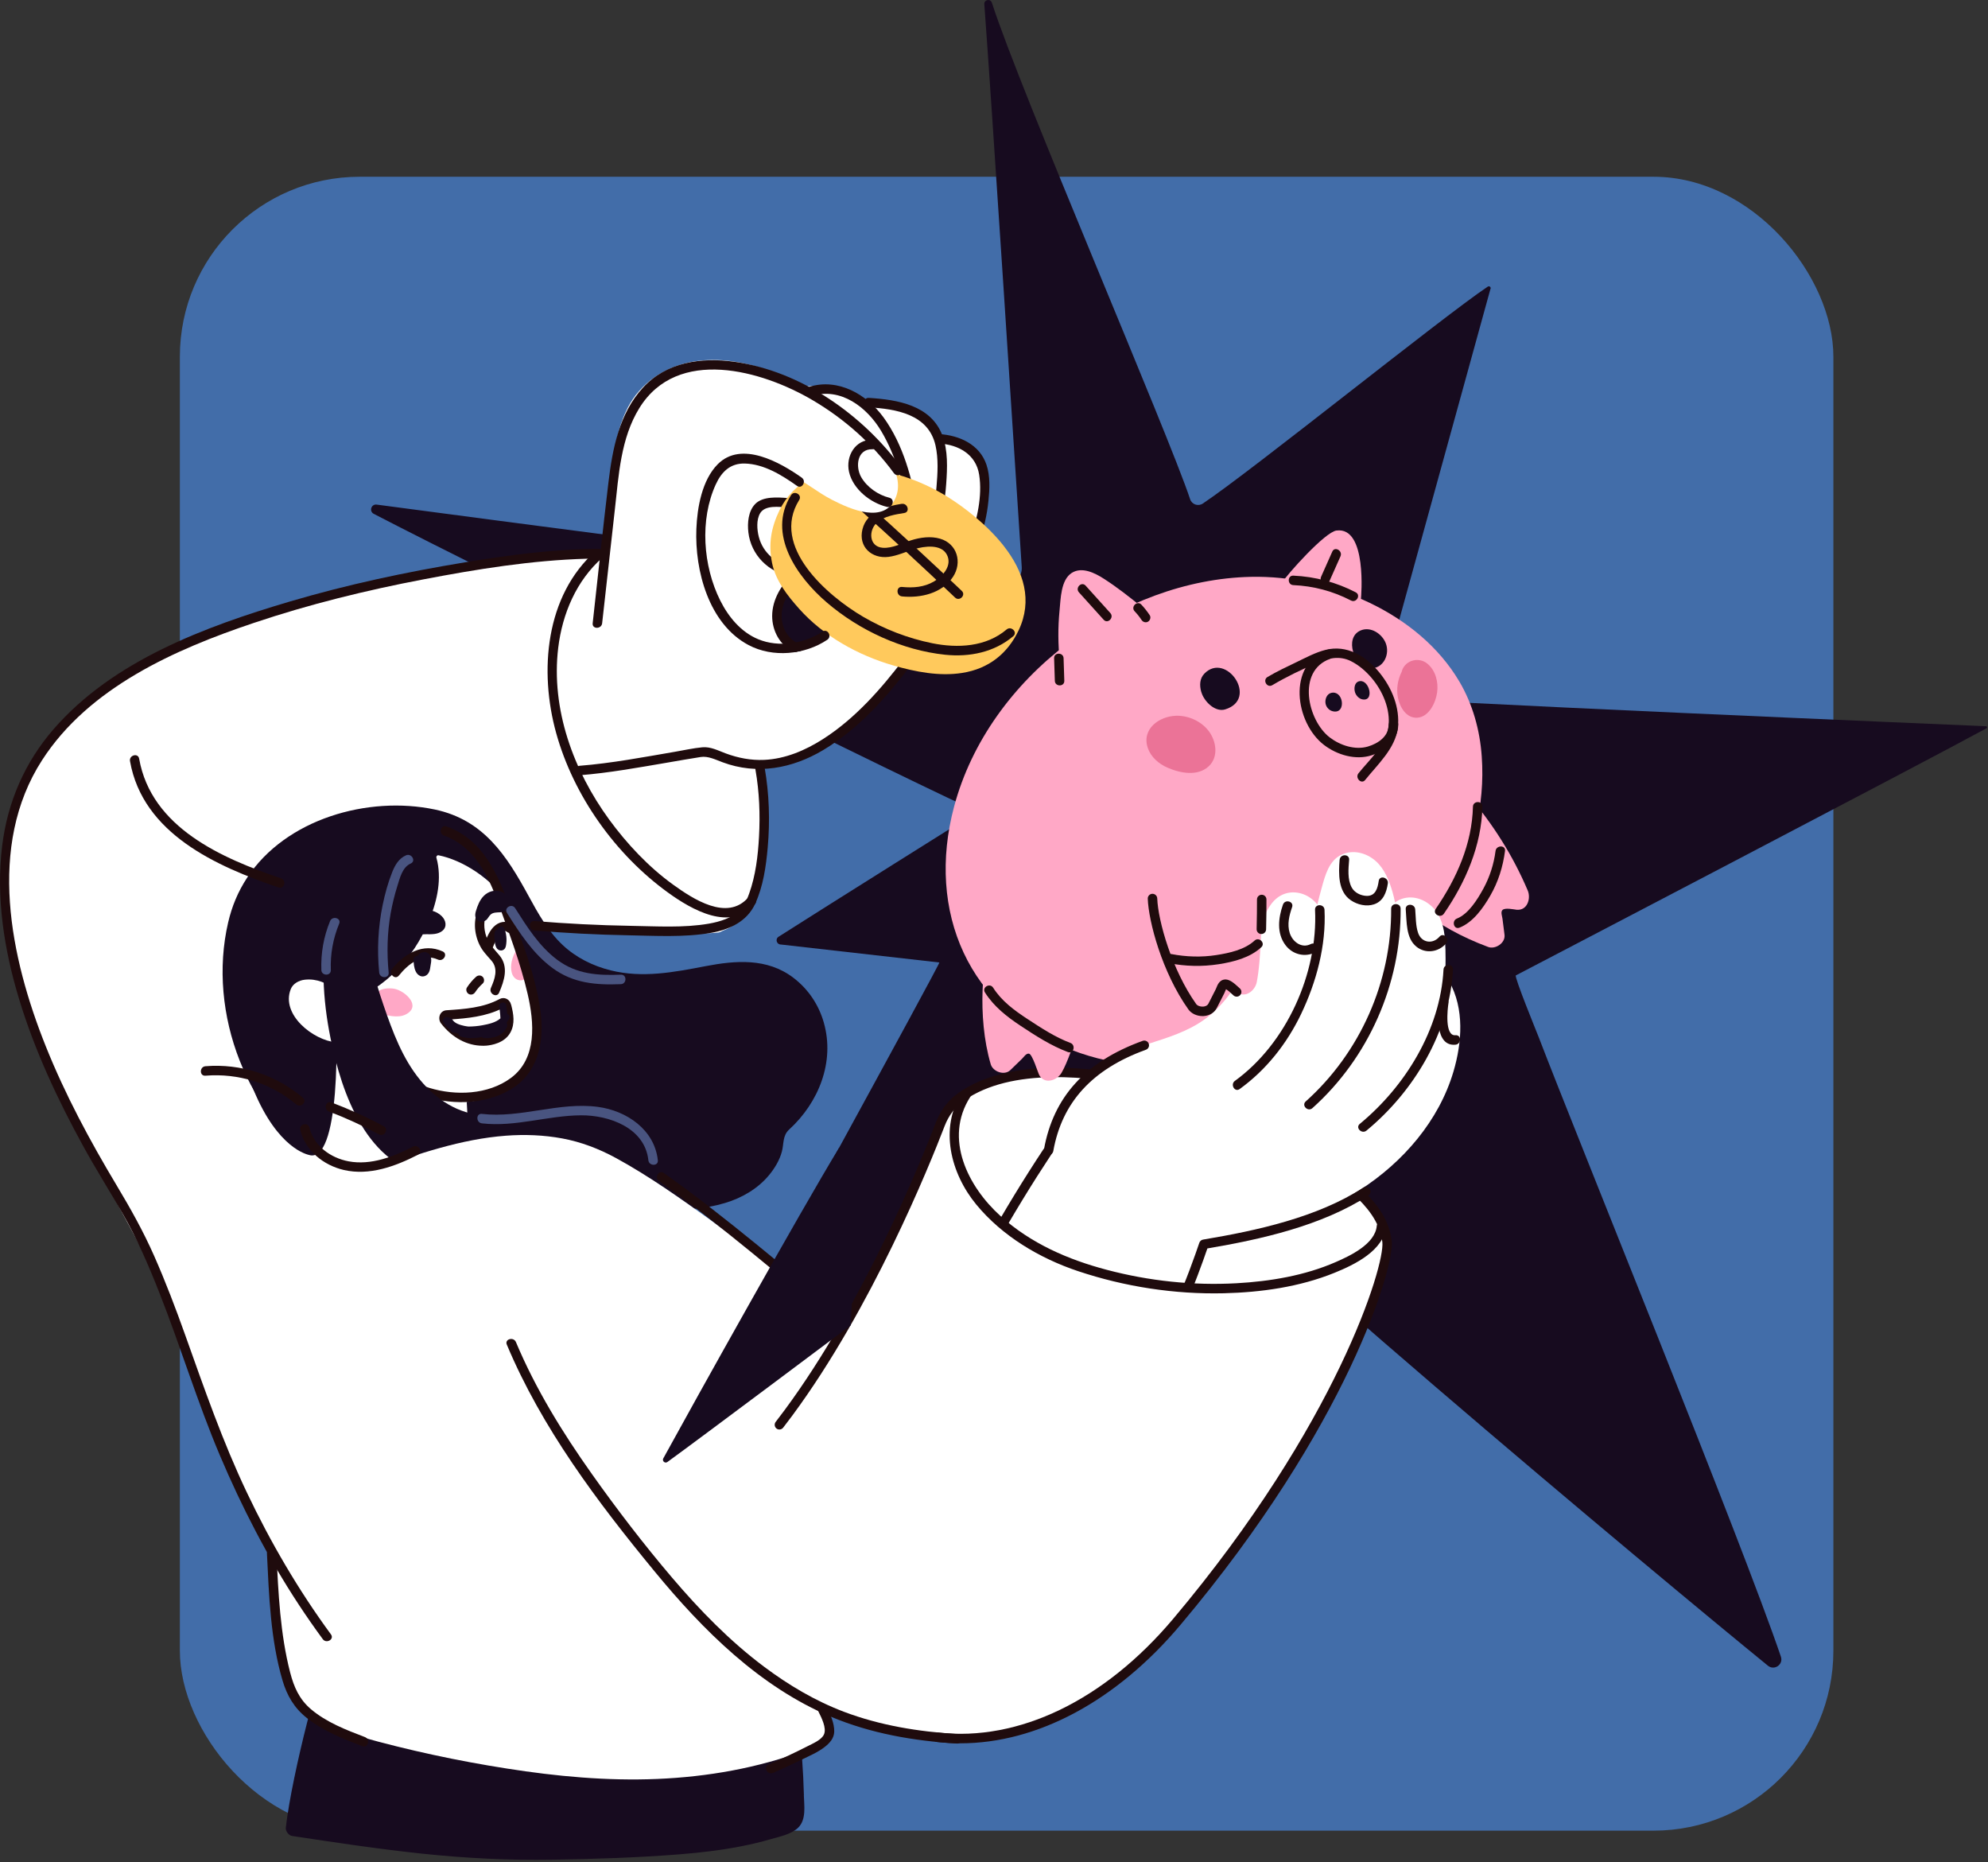 <svg width="630" height="590" viewBox="0 0 630 590" fill="none" xmlns="http://www.w3.org/2000/svg">
<rect x="0" y="0" width="630" height="590" fill="#333333" stroke="none"/>
<rect x="57" y="56" width="524" height="524" rx="57" fill="#426DA9"/>
<g clip-path="url(#clip0_2280_58)">
<path d="M436.67 220.84L472.3 91.63C472.65 91.09 472.02 90.45 471.48 90.81C457.28 100.29 396.67 149.2 381.17 159.54C379.7 160.52 377.7 159.84 377.15 158.16C370.41 137.74 323.22 28.56 314.33 0.86C313.88 -0.53 311.82 -0.12 311.93 1.33C314.1 30.04 321.93 150.9 323.79 179.69C324 182.93 321.24 185.57 318.01 185.22C276.8 180.73 152.51 164.27 119.37 159.87C117.64 159.64 116.89 162 118.45 162.8C152.94 180.75 298.82 252.64 309.77 257.11C309.77 257.11 261.17 287.57 246.72 296.79C245.58 297.52 246.13 299.28 247.48 299.25L297.68 304.94C298.17 304.98 233.42 422.97 233.42 422.97C225.98 437.6 221.19 455.71 213.78 470.36C212.46 472.97 333.37 356.46 346.27 342.63C346.94 341.91 348.07 341.93 348.72 342.66C382.81 380.61 526.69 500.41 560.26 527.74C562.29 529.39 565.22 527.36 564.37 524.88C552.25 489.12 499.36 359.28 487.64 328.66C487.23 327.58 479.76 309.36 480.38 309.03C480.38 309.03 610.79 240.99 629.52 230.74C629.83 230.57 629.72 230.1 629.36 230.09C629.36 230.09 436.06 221.91 436.69 220.82L436.67 220.84Z" fill="#170B1F"/>
<path d="M308.94 145.01C306.2 140.83 301.94 137.95 297.09 137.62C296.87 137.11 296.63 136.61 296.36 136.12C294.88 133.47 292.53 131.35 289.88 129.9C284.2 126.79 277.36 126.04 270.98 126.97C270.94 126.93 270.9 126.89 270.86 126.85C267.56 124 263.51 122.62 259.18 122.36C254.32 122.07 249.4 123.16 244.74 124.43C241.21 125.39 237.76 126.59 234.37 127.96C233.81 127.84 233.2 127.89 232.57 128.22C222.6 133.38 215.29 143.27 212.9 154.21C211.55 160.37 211.89 166.56 213.44 172.66C215.19 179.53 217.86 186.2 220.2 192.88C222.96 200.77 225.72 208.67 228.48 216.56C228.96 217.93 234.08 216.6 233.7 215.25C235.34 216.88 256.42 207.87 253.32 206.41C235.25 197.92 253.69 178.54 261.28 179.93C261.77 180.02 260.97 182.69 261.2 182.29C261.32 182.33 270.01 184.26 274.13 183.83C276.39 183.59 278.49 182.82 279.93 180.98C279.95 180.95 279.97 180.92 280 180.88C281.85 181.38 283.76 181.75 285.65 181.85C286.09 182.2 286.52 182.55 286.97 182.9C289.24 184.69 291.7 186.53 294.58 187.18C297.51 187.84 300.41 187.18 302.7 185.23C304.61 183.61 305.78 181.33 306.72 179.05C308.97 173.61 310.7 167.67 311.55 161.85C312.37 156.17 312.19 149.97 308.94 145.01Z" fill="white"/>
<path d="M423.529 168.08C419.909 168.57 408.059 181.73 405.719 185.28C401.129 187.1 403.409 194.7 408.579 193.38C414.389 191.89 420.089 191.99 425.859 193.63C428.819 194.47 430.979 192.18 431.309 189.48C431.309 189.48 433.369 166.76 423.529 168.09V168.08Z" fill="#FFA8C6"/>
<path d="M254.76 568.74C254.66 564.86 254.46 560.99 254.18 557.12C253.61 549.32 252.66 541.54 251.38 533.83C251.14 532.39 249.36 531.59 248.07 531.95C247.54 532.1 247.13 532.37 246.82 532.72C233.1 521.8 215.07 518.9 197.89 518.62C177.7 518.29 157.36 519.65 137.28 521.73C126.02 522.89 114.8 524.38 103.62 526.16C102.22 525.29 92.53 561.76 90.57 579.08C90.45 580.13 91.48 581.52 92.55 581.68C106.27 583.76 120 585.83 133.8 587.29C147.55 588.74 161.32 589.43 175.14 589.2C188.57 588.98 202.09 588.56 215.48 587.49C221.97 586.97 228.45 586.21 234.84 584.96C238.03 584.34 241.19 583.59 244.31 582.68C247.11 581.87 250.76 581.16 252.92 579.07C255.59 576.49 254.83 572.09 254.74 568.74H254.76Z" fill="#170B1F"/>
<path d="M242.06 259.56C240.79 233.52 231.72 205.61 215.51 186.98C209.22 179.74 200.14 175.39 190.57 174.93C188.15 174.81 180.06 175.84 177.66 176.2C172.66 176.95 165.75 217.77 167.08 227.26C168.4 236.65 171.57 245.82 176.35 254.02C181.46 262.78 188.52 270.16 196.15 276.77C200.08 280.18 204.13 283.5 208.35 286.55C212.49 289.54 219.58 295.19 222.33 295.55C232.11 296.82 243.5 289.1 242.06 259.56Z" fill="white"/>
<path d="M138.99 396.26C138.52 394.76 138.06 393.26 137.6 391.76C136.76 389.01 135.92 386.25 135.1 383.5C133.43 377.9 131.8 372.29 130.22 366.66C123.89 344.16 118.28 321.46 113.4 298.6C112.2 293 111.01 287.39 109.95 281.77C109.01 276.8 108.34 271.44 110.92 266.84C113.21 262.75 117.01 259.76 120.49 256.73C124.15 253.54 127.67 250.16 130.67 246.33C133.68 242.49 136.24 238.23 137.52 233.48C138.9 228.36 138.6 223.02 137.07 217.97C135.56 212.97 133.12 208.19 130.42 203.73C127.95 199.65 125 195.79 121.21 192.86C119.7 191.69 118.11 190.75 116.41 189.97C115.91 189.3 115.15 188.81 114.32 188.92C78.12 193.61 19.03 211.25 6.58 250.57C0.29 270.44 -4.11 281.06 16.41 339.79C22.89 358.35 51.06 403.6 57.2 421.77C57.43 422.44 80.98 428.54 90.28 426.79C99.54 425.04 108.77 422.17 117.26 418.08C125.54 414.09 133.85 408.37 139.12 400.69C140.13 399.21 139.5 397.83 139.01 396.28L138.99 396.26Z" fill="white"/>
<path d="M283.71 186.06C282.8 185.75 281.83 185.62 280.85 185.76C279.08 186.01 277.47 186.89 276.01 187.92C269.99 192.16 265.9 198.51 259.83 202.74C253.69 207.02 245.22 210.49 237.81 207.52C229.27 204.09 225.39 195.44 224.23 186.87C222.25 172.24 221 163.1 227.56 149.81C229.45 145.98 234.48 140.14 236.38 136.32C238.21 132.66 239.21 128.47 237.69 124.51C236.32 120.93 233.52 117.99 229.93 116.67C229.71 116.39 229.41 116.15 229.02 115.95C221.13 112.02 211.18 116.24 205.86 122.43C195.83 134.12 192.08 165.61 190.22 179.68C190 181.34 188.79 182.69 187.16 183.08C178.47 185.17 169.69 186.88 160.85 188.21C159.41 188.43 158.62 190.24 158.97 191.52C159.11 192.02 159.36 192.41 159.68 192.71C156.34 202.8 157.66 214.17 160.17 224.29C162.77 234.77 170.97 246.05 170.97 246.05C170.97 246.05 192.09 244.89 219.27 239.39C220.64 239.11 221.97 238.64 223.3 239.07C229.33 241.02 252.44 250.54 277.64 221.63C283.66 214.72 290.59 208 290.76 198.48C290.82 195.18 289.75 191.52 287.67 188.94C286.65 187.67 285.26 186.59 283.71 186.05V186.06Z" fill="white"/>
<path d="M228.71 290.45C212.41 282.83 198.79 270.26 189.41 254.95C180.11 239.77 174.83 221.82 175.62 203.95C176 195.33 178.42 185.01 186.88 180.91C188.19 180.28 188.54 178.41 187.85 177.23C187.59 176.79 187.25 176.48 186.85 176.27C186.36 175.72 185.67 175.36 184.93 175.44C166.31 177.38 147.67 179.42 129.23 182.69C109.42 186.2 89.82 191.33 71.18 199C54.92 205.69 33.57 217.63 22.51 231.87C19.03 236.35 16.28 241.37 14.45 246.74C11.97 254.01 14.05 259.92 17.8 266.69C21.73 273.78 28.6 277.92 36.61 278.58C44.99 279.27 57.44 273.07 64.9 269.35C64.95 269.32 65 269.29 65.06 269.27C76.31 276.28 89.59 280.5 102.38 283.36C128.56 289.22 155.35 292.78 182.11 294.5C197.17 295.46 212.27 295.78 227.36 295.48C229.85 295.43 231.26 291.65 228.72 290.46L228.71 290.45Z" fill="white"/>
<path d="M252.3 485.33C247.67 468.55 244.7 456.67 235.63 441.77C226.83 427.33 215.53 414.58 201.69 404.8C187.23 394.59 170.8 387.65 154.47 381.04C135.95 373.55 117.41 366.13 98.88 358.68C97.62 358.17 96.36 357.67 95.1 357.16C94.94 356.78 94.63 356.44 94.13 356.2C85.85 352.31 76.75 350.99 67.66 351.1C63.23 351.15 58.78 351.48 54.39 352.09C50.51 352.63 46.56 353.78 43.83 356.76C42.62 358.08 43.47 359.82 44.72 360.33C47.51 380.91 51.87 401.26 57.87 421.15C64.13 441.9 72.12 462.13 81.69 481.57C83.11 484.45 84.58 487.3 86.07 490.14C86.98 491.87 87.47 493.77 87.53 495.72C87.82 505.56 88.62 515.39 89.94 525.16C90.44 528.9 90.68 532.99 92.36 536.41C93.93 539.61 97.08 541.86 100 543.74C106.06 547.63 113 549.99 119.93 551.82C135.21 555.86 150.88 558.99 166.53 561.2C182.32 563.42 198.3 564.48 214.22 563.27C230.22 562.06 246.03 558.64 260.79 552.31C262.58 551.54 263.66 549.7 263.39 547.76C261.85 536.87 256.61 500.98 252.29 485.31L252.3 485.33Z" fill="white"/>
<path d="M261.08 324.02C259.5 318.46 256.23 313.41 251.34 309.72C243.08 303.49 233.17 304.27 223.56 306.11C213.54 308.03 203.69 309.94 193.58 307.45C187.87 306.04 182.55 303.39 178.32 299.42C173.65 295.04 170.52 289.39 167.52 283.89C160.57 271.12 153.27 259.72 137.77 256.47C116.65 252.04 90.55 259.43 78.29 278.12C75.42 282.49 73.48 287.17 72.3 292.26C65.64 320.9 78.29 354.4 103.5 369.98C115.01 377.09 128.26 384.47 141.45 387.33C147.92 388.73 154.63 389.4 161.27 389.15C168.81 388.86 176.31 387.54 183.76 386.51C192.36 385.32 200.96 384.13 209.56 382.94C209.58 382.94 209.6 382.94 209.62 382.93C216.36 383.61 223.23 383.08 229.73 381.15C235.14 379.55 240.2 376.57 243.74 372.28C245.53 370.11 247.07 367.54 247.78 364.85C248.44 362.36 247.96 359.81 250.08 357.87C259.46 349.3 264.6 336.43 261.08 324.04V324.02Z" fill="#170B1F"/>
<path d="M149.53 378.63C148.7 363.46 147.86 348.3 147.03 333.13C147 332.55 146.73 332.13 146.36 331.86C143.94 325.34 137.49 320.94 131.62 317.74C124.25 313.71 115.87 311.97 107.52 313.01C107.03 313.07 106.66 313.3 106.4 313.6C105.7 313.55 105.02 313.9 104.88 314.82C101.59 334.95 98.92 355.18 96.89 375.48C96.77 376.65 97.7 377.17 98.61 377.08C98.72 377.22 98.85 377.35 99.02 377.47C113.45 387.3 133.03 388.31 148.46 380.21C148.46 380.21 148.46 380.21 148.47 380.21C149.1 380.03 149.59 379.52 149.54 378.66L149.53 378.63Z" fill="white"/>
<path d="M147.56 363.46C147.23 362.24 146.06 361.76 144.91 361.96C127.9 364.78 111.34 356.41 97.75 347.04C96.62 346.26 94.89 347.04 94.59 348.33C92.84 355.79 91.38 363.32 90.27 370.9C89.73 374.59 89.12 378.32 88.85 382.04C88.57 385.77 92.22 386.94 95.13 387.96C101.56 390.2 108.59 390.52 115.3 389.67C121.89 388.84 129.21 387.38 134.85 383.68C141.06 379.61 144.02 372.8 146.72 366.18C146.78 366.04 146.81 365.91 146.82 365.77C147.47 365.24 147.77 364.25 147.56 363.47V363.46Z" fill="white"/>
<path d="M170.92 325C170.39 317.03 167.68 309.18 165.21 301.65C162.51 293.39 159.54 285.12 155.89 277.23C142.55 248.39 95.391 256.76 88.561 286.19C84.441 303.93 107.7 331.29 109.45 331.36C118.49 341.51 129.23 348.34 143.03 349.17C158.19 350.08 171.95 340.46 170.92 325Z" fill="white"/>
<path d="M105.6 311.02C104.97 305.39 104.14 299.78 102.9 294.26C102.9 294.23 102.88 294.21 102.87 294.18C102.82 293.56 102.49 292.96 101.75 292.58C96.49 289.84 90.57 292.76 87.64 297.47C84.63 302.3 83.87 308.67 83.35 314.22C82.28 325.62 75.98 334.71 80.35 345.29C88.07 363.98 97.44 365.76 97.88 365.91C107.61 368.96 107.59 328.81 105.6 311.02Z" fill="#170B1F"/>
<path d="M164.48 300.08C164.1 300.42 163.77 300.83 163.5 301.28C162.31 303.25 161.58 305.89 162.16 308.13C162.41 309.11 163.05 310.05 164.03 310.42C164.82 310.72 165.51 310.64 166.11 310.33C165.27 306.98 164.84 303.52 164.49 300.07L164.48 300.08Z" fill="#FFA8C6"/>
<path d="M140.03 290.31C136.51 286.76 130.22 288.42 126.3 290.36C123.78 291.61 121.48 293.54 120.1 296.02C119.07 297.87 118.94 300.89 121.48 301.48C123.33 301.9 124.51 300.22 125.76 299.19C128.33 297.05 131.67 295.96 135 295.99C136.77 296 138.77 296.1 140.22 294.89C141.74 293.62 141.31 291.6 140.04 290.32L140.03 290.31Z" fill="#170B1F"/>
<path d="M130.06 316.71C128.97 315.04 126.73 313.61 124.97 313.27C124.08 313.1 123.13 313.11 122.23 313.21C118.48 313.65 116.36 317.39 119.62 320.19C120.89 321.28 122.59 321.75 124.26 321.94C125.73 322.11 127.28 322.08 128.6 321.4C131.09 320.11 131.11 318.29 130.06 316.7V316.71Z" fill="#FFA8C6"/>
<path d="M161.71 279.87C157.09 273.4 151.67 267.2 144.75 263.12C141.3 261.09 135.16 259.15 131.2 258.62C126.9 258.04 122.45 257.78 118.2 258.67C118.17 258.67 118.14 258.69 118.1 258.69C117.91 258.55 117.72 258.4 117.52 258.26C116.29 257.36 114.37 258.06 113.66 259.27C113.51 259.53 113.42 259.79 113.36 260.05C110.56 261.04 107.81 262.29 105.16 263.5C101.17 265.33 97.45 267.63 94.37 270.77C88.33 276.93 82.4 284.73 82.03 293.3C81.81 298.44 85.2 304.41 87.18 309.17C87.62 310.24 88.17 311.55 88.89 312.69C88.92 312.74 88.95 312.8 88.96 312.87C89.27 314.5 89.78 316.07 90.46 317.58C90.51 317.69 90.52 317.81 90.49 317.94C90.32 318.87 90.84 320.02 92.07 320.14C104.61 321.29 117.18 316.22 125.9 307.24C130.07 302.95 133.37 297.86 135.7 292.35C138.24 286.35 139.97 279.57 138.62 273.06C138.53 272.63 138.42 272.19 138.3 271.76C138.17 271.32 138.54 270.89 138.99 270.98C146.43 272.48 155.6 278.11 161.12 286.32C162.14 287.84 162.87 281.48 161.71 279.85V279.87Z" fill="#170B1F"/>
<path d="M114.24 323.16C113.07 319.8 110.8 316.87 108.01 314.69C107.54 314.32 107.06 313.98 106.57 313.63C103.54 311.47 100.41 309.98 96.59 310.4C94.73 310.6 92.84 311.63 92.15 313.36C88.91 321.49 99.34 329.61 106.46 330.23C108.58 330.41 111.34 330.34 113.05 328.89C114.7 327.48 114.92 325.11 114.24 323.16Z" fill="white"/>
<path d="M140.68 264.72C150.19 268.07 154.77 277.44 157.97 286.3C161.38 295.72 164.94 305.14 167.21 314.91C169.3 323.9 170.27 335.34 161.9 341.53C154.68 346.87 144.38 347.22 136.09 344.68C125.16 341.33 116.5 333.47 108.39 325.75C106.99 324.42 104.87 326.54 106.27 327.87C114.26 335.48 122.7 343.04 133.24 346.88C142.32 350.19 153.14 350.2 161.68 345.25C170.55 340.09 172.57 330.07 171.3 320.52C169.79 309.16 165.42 298.3 161.6 287.57C157.82 276.95 152.92 265.86 141.48 261.83C139.66 261.19 138.87 264.09 140.68 264.72Z" fill="#1F0B0D"/>
<path d="M151.72 287.47C150 291.35 150.14 295.52 151.96 299.35C152.89 301.31 154.3 302.71 155.71 304.32C158.01 306.94 156.8 310.18 155.57 313.01C154.81 314.76 157.39 316.29 158.16 314.52C159.83 310.67 161.24 306.33 158.3 302.73C156.7 300.78 155.01 299.27 154.14 296.81C153.24 294.26 153.21 291.48 154.31 288.98C155.09 287.23 152.5 285.7 151.72 287.47Z" fill="#1F0B0D"/>
<path d="M150.85 309.49C149.75 310.48 148.8 311.62 147.98 312.86C147.53 313.54 147.85 314.52 148.52 314.91C149.25 315.34 150.13 315.05 150.57 314.37C151.25 313.34 152.05 312.43 152.97 311.61C153.57 311.07 153.52 310.04 152.97 309.49C152.37 308.89 151.45 308.95 150.85 309.49Z" fill="#1F0B0D"/>
<path d="M197.98 367.25C197.85 367.14 197.71 367.04 197.58 366.93C197.58 366.66 197.52 366.37 197.36 366.08C193.65 359.47 187.07 354.55 179.61 353.08C170.87 351.36 162.11 353.96 153.33 353.39C145.18 352.87 138.29 348.39 133.18 342.2C127.54 335.37 124.4 326.81 121.56 318.53C119.85 313.54 118.28 308.47 117.29 303.28C116.25 297.84 115.92 292.29 115.58 286.77C115.55 286.33 115.38 285.98 115.14 285.72C115.1 284.81 115.03 283.9 114.88 282.99C114.66 281.6 114.39 280 113.31 278.99C111.27 277.06 108.67 278.64 107.47 280.63C105.94 283.15 105.28 286.53 104.6 289.36C103.9 292.29 103.4 295.26 103.05 298.25C101.59 310.8 103.2 323.61 106.32 335.8C111.12 354.56 121.66 375.24 144.23 372.3C160.28 370.21 180.92 356.83 195.59 369.64C197.22 371.07 199.63 368.68 197.98 367.25Z" fill="#170B1F"/>
<path d="M162.79 293.13C161.04 291.7 158.82 291.73 157.03 293.12C155.09 294.63 154.28 297.17 153.3 299.34C152.51 301.09 155.1 302.61 155.89 300.85C156.39 299.74 158.52 293.5 160.67 295.25C162.16 296.46 164.29 294.35 162.79 293.13Z" fill="#1F0B0D"/>
<path d="M126.4 309.09C129.33 305.45 133.84 301.79 138.77 304.02C140.52 304.81 142.04 302.23 140.28 301.43C134.07 298.62 128.2 302.1 124.27 306.97C123.07 308.46 125.18 310.6 126.39 309.09H126.4Z" fill="#1F0B0D"/>
<path d="M136.29 302.66C135.87 301.93 135.04 301.55 134.21 301.66C133.39 301.77 132.76 302.25 132.3 302.89C132.26 302.89 132.22 302.86 132.18 302.87C131.58 302.9 131.03 303.37 131.05 304C131.09 305.31 131.18 306.63 131.77 307.83C132.06 308.42 132.54 308.94 133.15 309.2C133.93 309.53 134.78 309.33 135.39 308.77C135.91 308.3 136.16 307.61 136.28 306.94C136.41 306.23 136.53 305.52 136.62 304.81C136.71 304.09 136.66 303.31 136.28 302.66H136.29Z" fill="#170B1F"/>
<path d="M159.89 294.33C159.69 293.78 159.12 293.34 158.5 293.54C158.09 293.67 157.72 294.07 157.67 294.52C157.12 294.62 156.78 295.04 156.72 295.61C156.59 296.71 156.66 297.82 156.88 298.91C157 299.5 157.14 300.13 157.55 300.59C158.11 301.21 159.04 301.33 159.7 300.82C160.27 300.38 160.34 299.67 160.43 299.01C160.49 298.51 160.52 298.02 160.51 297.52C160.48 296.44 160.28 295.36 159.9 294.34L159.89 294.33Z" fill="#170B1F"/>
<path d="M152.96 331.32C148.03 331.32 143.28 328.78 139.76 324.24C139.17 323.48 139.05 322.36 139.45 321.47C139.82 320.66 140.56 320.14 141.44 320.08C147.22 319.7 153.19 319.3 158.29 316.53C159.03 316.13 159.87 316.11 160.59 316.48C161.25 316.82 161.75 317.47 161.93 318.22C161.96 318.29 161.99 318.38 162.02 318.48C162.71 321.19 163.31 324.31 161.72 327.17C159.87 330.48 155.78 331.15 154.11 331.29C153.72 331.32 153.34 331.34 152.95 331.34L152.96 331.32ZM142.62 323C145.72 326.69 149.79 328.61 153.87 328.28C154.8 328.2 157.93 327.8 159.1 325.69C160.12 323.86 159.72 321.61 159.18 319.45C153.95 322.11 148 322.64 142.62 323Z" fill="#1F0B0D"/>
<path d="M161.35 322.82C161.76 322.12 161.34 321.48 160.75 321.24C160.68 320.3 160.56 319.35 160.38 318.43C160.1 317.01 157.93 317.61 158.2 319.03C158.36 319.86 158.47 320.69 158.52 321.54C158.54 321.85 158.59 322.25 158.59 322.64C157.12 323.99 154.79 324.47 152.94 324.82C151.47 325.1 149.97 325.23 148.47 325.24C148.01 325.19 147.55 325.12 147.09 325.02C145.74 324.72 144.04 324.25 143.31 322.96C143.04 322.48 142.59 322.35 142.18 322.44C141.37 321.7 139.86 322.72 140.48 323.87C141.01 324.86 141.77 325.62 142.66 326.23C142.74 326.65 143.03 327.06 143.46 327.13C143.84 327.19 144.23 327.22 144.61 327.26C144.85 327.36 145.09 327.45 145.34 327.54C145.38 327.94 145.6 328.31 146.1 328.45C148.27 329.06 150.48 329.02 152.63 328.56C152.83 328.73 153.08 328.84 153.38 328.87C156.16 329.18 159.39 328.15 160.62 325.42C160.79 325.03 160.8 324.57 160.58 324.22C160.64 324.05 160.69 323.88 160.72 323.7C160.96 323.43 161.17 323.13 161.36 322.81L161.35 322.82Z" fill="#170B1F"/>
<path d="M160.96 284.6C160.61 283.67 159.88 282.94 158.91 282.54C156.92 281.73 154.72 282.41 153.29 283.86C151.99 285.18 151.34 286.95 150.82 288.64C150.6 289.35 150.49 290.12 150.75 290.81C151.32 292.38 153.44 292.38 154.41 291.15C154.78 290.69 155.04 290.15 155.49 289.75C157.04 288.37 159.84 289.88 160.96 287.85C161.22 287.38 161.27 286.84 161.26 286.31C161.24 285.74 161.19 285.14 160.98 284.6H160.96Z" fill="#170B1F"/>
<path d="M341.68 494.93C332.77 470.03 314.8 448.21 293.03 433.43C290.76 431.89 288.44 430.45 286.08 429.06C285.95 428.84 285.77 428.65 285.5 428.49C264.44 416.23 245.33 401.04 225.58 386.84C215.76 379.78 205.77 372.65 195.13 366.86C189.8 363.96 184.16 361.8 178.19 360.69C172.31 359.6 166.3 359.37 160.34 359.82C146.09 360.89 132.5 365.61 119.11 370.31C118.02 370.69 117.8 371.83 118.16 372.64C118.15 372.74 118.13 372.84 118.14 372.95C118.33 380.57 121.5 387.56 124.96 394.21C128.41 400.85 131.95 407.45 135.53 414.02C142.69 427.16 150.19 440.14 158.65 452.49C167.26 465.05 176.95 476.71 187.62 487.56C193.06 493.1 198.67 498.47 204.32 503.8C209.98 509.14 215.74 514.4 221.82 519.27C233.23 528.4 245.8 535.82 259.41 541.16C272.91 546.46 287.68 550.12 302.23 550.38C315.62 550.62 329.98 546.78 338.66 535.9C348 524.2 346.43 508.2 341.67 494.91L341.68 494.93Z" fill="white"/>
<path d="M429.88 377.23C411.97 362.22 386.51 348.27 363.66 343.25C344.61 339.07 314.35 335.6 299.56 351.92C295.76 356.11 278.51 410.72 246.98 451.41C238.08 462.9 232.88 484.7 235.93 490.09C238.98 495.49 242.42 500.66 246.19 505.59C253.81 515.54 281.79 547.64 296.29 550.1C326.32 555.19 353.51 534.31 372.92 513.85C395.09 490.48 413.25 462.39 427.02 433.35C435.24 416 448.28 392.66 429.87 377.22L429.88 377.23Z" fill="white"/>
<path d="M304.33 552.32C301.85 552.32 299.37 552.18 296.91 551.9C296.09 551.81 295.5 551.06 295.59 550.24C295.68 549.42 296.43 548.82 297.25 548.92C322.87 551.84 350.04 538.7 371.78 512.89C423.71 451.24 438.88 400.88 438.07 393.57C437.34 386.96 432.76 381.95 428.86 378.33C412.38 363.04 386.66 349.84 363.34 344.72C345.23 340.74 320.49 338.2 305.52 348.68C302.78 350.6 300.65 353.38 299.36 356.74C294.4 369.66 276.25 414.46 251.08 448.5C250.12 449.79 249.16 451.07 248.18 452.33C247.67 452.98 246.73 453.1 246.08 452.6C245.43 452.09 245.31 451.15 245.81 450.5C246.77 449.26 247.73 448 248.67 446.72C273.62 412.98 291.64 368.5 296.56 355.67C298.06 351.75 300.57 348.49 303.8 346.23C319.66 335.13 345.28 337.69 363.98 341.8C387.79 347.03 414.06 360.51 430.9 376.14C435.18 380.12 440.21 385.66 441.05 393.25C441.92 401.12 427.39 451.53 374.07 514.83C353.74 538.96 328.7 552.33 304.33 552.33V552.32Z" fill="#1F0B0D"/>
<path d="M382.53 388.41C382.33 387.68 381.83 387.04 380.97 386.75C365.53 381.58 351.89 370.46 343.03 355.65C342.31 354.44 340.91 353.87 339.69 354.62C339.55 354.71 339.41 354.82 339.29 354.94C338.68 355.11 334.98 354.73 335.53 354.3C337.5 352.78 308.19 404.96 308.21 407.42C308.04 414.52 314.61 423.59 318.99 428.91C322.28 432.91 326.57 435.94 330.95 438.3C335.51 440.76 340.35 442.58 345.35 443.61C351.17 444.81 357.01 444.99 362.9 444.23C363.87 444.11 364.53 443.08 364.7 442.04C365.89 440.6 366.61 438.84 367.23 437.01C367.96 434.88 368.65 432.73 369.36 430.59C370.83 426.16 379.7 399.44 382.66 390.5C382.93 389.67 382.84 388.96 382.52 388.41H382.53Z" fill="white"/>
<path d="M484.14 282.13C479.44 271.07 473.08 261 465.25 251.89C463.52 249.88 461.19 250.36 459.76 251.84C458.73 251.73 457.65 252.06 456.7 253.03C449.74 260.18 447.67 270.79 444.72 280C443.54 283.66 454.19 293.57 471.62 300.03C473.83 300.85 477.13 298.82 476.78 296.13C476.56 294.43 476.35 292.73 476.13 291.03C476.03 290.26 475.5 288.97 476.13 288.32C476.92 287.51 479.68 288.13 480.61 288.23C484.04 288.57 485.21 284.63 484.14 282.13Z" fill="#FFA8C6"/>
<path d="M462.44 215.88C449.62 194.17 421.49 182.23 396.41 182.76C355.6 183.63 313.41 214.09 302.35 255.56C293.49 288.79 306.87 320.08 339.65 332.68C397.06 354.74 474.03 302.46 469.57 239.67C468.98 231.32 466.71 223.1 462.44 215.87V215.88Z" fill="#FFA8C6"/>
<path d="M459.26 310.97C458.94 310.4 458.52 310.04 458.05 309.83C458.08 305.84 458.21 301.79 457.92 297.81C457.64 293.94 456.68 289.92 453.73 287.17C450.76 284.41 446.51 283.35 442.84 285.42C442.57 285.57 442.33 285.75 442.09 285.92C441.87 284.8 441.6 283.69 441.28 282.59C440.25 279.04 438.77 275.26 435.92 272.76C433 270.2 428.81 269.09 425.17 270.77C421.14 272.63 419.94 277.37 418.85 281.27C418.36 283.03 417.9 284.8 417.47 286.57C416.73 285.66 415.86 284.84 414.82 284.19C411.67 282.23 407.71 282.16 404.74 284.48C401.95 286.66 400.64 290.31 399.38 293.49C397.9 297.25 396.68 301.1 395.19 304.86C392.66 311.27 388.94 316.92 383.69 321.43C378.65 325.75 372.36 328.03 366.03 330.03C350.79 334.84 334.03 344.34 331.73 368.8C331.44 369.82 363.6 388.95 379.06 394.72C379.9 395.03 380.83 394.77 381.52 394.21C398.83 391.31 416.25 386.53 431.12 376.91C444.65 368.16 455.99 355.12 460.61 339.48C463.32 330.32 464.1 319.57 459.26 310.97Z" fill="white"/>
<path d="M373.64 415.85C373.43 415.85 373.21 415.81 373.01 415.71C372.26 415.36 371.93 414.47 372.28 413.72C375.71 406.32 378.87 397.29 380.07 393.74C380.25 393.22 380.7 392.83 381.24 392.74C398.15 389.91 417.4 385.74 432.04 376.27C432.74 375.82 433.66 376.02 434.11 376.71C434.56 377.41 434.36 378.33 433.67 378.78C418.83 388.38 399.62 392.66 382.62 395.54C381.24 399.58 378.25 407.98 375 414.97C374.75 415.52 374.2 415.84 373.64 415.84V415.85ZM332.32 365.91C332.23 365.91 332.14 365.91 332.05 365.89C331.23 365.74 330.69 364.97 330.84 364.15C333.8 347.55 344.03 336.3 362.12 329.77C362.9 329.49 363.76 329.89 364.04 330.67C364.32 331.45 363.92 332.31 363.14 332.59C346.15 338.73 336.55 349.23 333.79 364.68C333.66 365.41 333.03 365.92 332.32 365.92V365.91Z" fill="#1F0B0D"/>
<path d="M315.65 298.13C327.03 295.98 340.3 299.55 346.65 309.75C344.25 316.76 340.16 333.42 336.4 339.9C335.03 342.25 331.17 343.68 329.4 340.73C328.92 339.93 327.18 333.96 326.06 333.82C325.16 333.7 324.45 334.9 323.89 335.44C322.66 336.63 321.43 337.83 320.2 339.02C318.25 340.91 314.65 339.48 313.98 337.23C309.45 321.96 311.55 302.64 314.08 298.5C314.61 298.37 315.13 298.24 315.66 298.14L315.65 298.13Z" fill="#FFA8C6"/>
<path d="M380.97 220.02C382.17 222.83 385.36 225.65 388.27 224.75C398.99 221.46 388.57 206.35 381.68 213.41C380.14 214.99 380.11 217.18 380.67 219.18C380.75 219.46 380.85 219.74 380.97 220.01V220.02Z" fill="#170B1F"/>
<path d="M428.81 206.47C429.68 209.4 432.11 212.03 434.98 211.73C438.56 211.35 440.48 207.23 439.15 203.79C437.99 200.8 434.34 198.35 431.13 199.77C428.51 200.92 428.02 203.82 428.81 206.47Z" fill="#170B1F"/>
<path d="M434.08 211.33C428.83 204.86 416.53 201.98 413.96 212.65C411.94 221.06 416.44 230.7 422.22 236.27C426.73 240.62 434.78 242.33 438.5 235.99C442.93 228.45 439.02 217.42 434.07 211.32L434.08 211.33Z" fill="#FFA8C6"/>
<path d="M363.24 196.17C363.51 194.82 363.14 193.35 361.74 192.22C357.88 189.11 353.94 186 349.77 183.33C346.96 181.53 342.88 179.47 339.66 181.5C336.15 183.72 336.14 189.77 335.77 193.44C335.24 198.78 335.29 204.16 335.83 209.5C336.21 213.33 340.46 214.05 342.83 212.28C344.78 213.1 347.29 212.71 348.47 210.25C350.55 205.93 357.06 203.79 361.14 202.07C363.82 200.95 364.21 198.21 363.24 196.16V196.17Z" fill="#FFA8C6"/>
<path d="M403.19 217.08C407.64 214.45 412.43 212.15 417.17 210.09C420.74 208.54 424.46 207.63 428.1 209.46C430.59 210.71 432.76 212.57 434.57 214.68C438.16 218.86 440.71 224.71 440 230.31C439.26 236.05 433.94 240.7 430.51 244.99C429.32 246.48 431.43 248.62 432.63 247.11C436.55 242.2 442.21 237.13 442.98 230.54C443.71 224.26 441.07 217.9 437.15 213.1C432.9 207.9 426.87 204.16 420.02 205.91C416.78 206.74 413.78 208.38 410.78 209.82C407.71 211.29 404.61 212.75 401.68 214.49C400.02 215.47 401.53 218.07 403.19 217.08Z" fill="#1F0B0D"/>
<path d="M420.66 205.87C407.77 210.55 410.43 229.03 419.58 236.02C423.71 239.18 429.63 240.96 434.72 239.28C439.14 237.82 443.05 234.54 443.1 229.58C443.12 227.65 440.12 227.65 440.1 229.58C440.06 233.29 436.76 235.55 433.5 236.52C429.42 237.73 424.69 236.15 421.41 233.65C414.35 228.26 410.9 212.59 421.46 208.76C423.26 208.11 422.48 205.21 420.66 205.87Z" fill="#1F0B0D"/>
<path d="M425.18 222.07C424.87 220.5 423.69 219.07 421.84 219.53C420.42 219.88 419.81 221.65 420.08 222.97C420.31 224.08 421.19 225.05 422.29 225.33C424.69 225.95 425.54 223.92 425.18 222.07Z" fill="#170B1F"/>
<path d="M433.77 218.16C433.25 216.65 431.99 215.34 430.44 215.93C429.25 216.39 429 218.17 429.44 219.44C429.82 220.51 430.74 221.39 431.75 221.58C433.95 222 434.38 219.94 433.77 218.16Z" fill="#170B1F"/>
<path d="M466.78 255.57C466.5 267.36 461.58 278.38 454.98 287.97C453.88 289.56 456.48 291.07 457.57 289.48C464.48 279.46 469.49 267.88 469.78 255.57C469.83 253.64 466.83 253.64 466.78 255.57Z" fill="#1F0B0D"/>
<path d="M473.94 269.61C473.4 273.79 472.1 277.85 470.08 281.55C468.27 284.86 465.39 289.57 461.71 291.02C459.94 291.72 460.71 294.63 462.51 293.91C466.85 292.19 470.01 287.69 472.27 283.77C474.79 279.39 476.29 274.61 476.94 269.61C477.19 267.7 474.18 267.72 473.94 269.61Z" fill="#1F0B0D"/>
<path d="M312.14 314.45C314.96 318.9 319.05 322.1 323.39 324.98C328.18 328.15 333.03 331.29 338.42 333.32C340.23 334 341.01 331.1 339.22 330.43C334.33 328.59 329.93 325.68 325.58 322.83C321.44 320.12 317.42 317.17 314.73 312.93C313.7 311.3 311.1 312.81 312.14 314.44V314.45Z" fill="#1F0B0D"/>
<path d="M366.75 281.42C376.82 275.7 390.53 274.78 399.84 282.37C399.84 289.78 399.73 303.86 398.26 311.2C397.73 313.87 394.54 316.47 391.9 314.26C391.19 313.66 389.25 311.59 388.14 311.81C387.25 311.99 386.97 313.35 386.62 314.05C385.84 315.58 385.06 317.11 384.29 318.63C383.06 321.05 379.19 320.87 377.83 318.95C368.6 305.97 364.33 287.01 365.37 282.28C365.83 281.99 366.28 281.69 366.75 281.42Z" fill="#FFA8C6"/>
<path d="M399.73 295.92C399.73 295.92 399.7 295.92 399.69 295.92C398.86 295.9 398.21 295.21 398.23 294.38C398.32 290.88 398.34 287.52 398.34 284.98C398.34 284.15 399.01 283.48 399.84 283.48C400.67 283.48 401.34 284.15 401.34 284.98C401.34 287.54 401.33 290.93 401.23 294.46C401.21 295.27 400.54 295.92 399.73 295.92Z" fill="#1F0B0D"/>
<path d="M370.41 305.16C375.67 306.17 380.97 306.31 386.27 305.48C390.97 304.74 396.12 303.43 399.7 300.12C401.12 298.81 399 296.69 397.58 298C394.44 300.9 389.58 301.95 385.47 302.59C380.73 303.33 375.91 303.17 371.21 302.27C369.32 301.91 368.52 304.8 370.41 305.16Z" fill="#1F0B0D"/>
<path d="M239.41 243.89C240.64 250.89 240.92 258.05 240.53 265.14C240.2 271.17 239.46 277.37 237.42 283.09C236.76 284.94 235.91 286.91 234.5 288.32C231.93 290.88 228.11 292.03 224.63 292.64C216.6 294.03 208.01 293.46 199.89 293.33C189.69 293.16 179.5 292.64 169.34 291.8C167.42 291.64 167.43 294.64 169.34 294.8C179.18 295.62 189.03 296.14 198.9 296.32C207.62 296.48 216.79 297.05 225.42 295.54C231.23 294.52 236.74 291.92 239.3 286.38C241.86 280.84 242.75 274.53 243.29 268.51C244.04 260.06 243.77 251.47 242.3 243.11C241.97 241.21 239.08 242.02 239.41 243.91V243.89Z" fill="#1F0B0D"/>
<path d="M381.049 321.92C379.249 321.92 377.539 321.12 376.609 319.82C368.249 308.07 363.98 291.93 363.73 284.73C363.7 283.9 364.349 283.21 365.179 283.18C366.009 283.16 366.7 283.8 366.73 284.63C366.98 291.74 371.4 307.32 379.06 318.09C379.46 318.65 380.38 318.99 381.28 318.92C381.74 318.89 382.569 318.72 382.959 317.96L385.29 313.38C385.35 313.25 385.41 313.09 385.48 312.93C385.82 312.08 386.38 310.66 387.85 310.36C389.38 310.05 390.889 311.3 392.429 312.72C392.609 312.88 392.759 313.03 392.869 313.12C393.499 313.65 393.589 314.6 393.049 315.23C392.519 315.86 391.57 315.95 390.94 315.41C390.8 315.29 390.61 315.11 390.38 314.91C390.04 314.59 389.1 313.72 388.53 313.41C388.43 313.6 388.329 313.86 388.269 314.03C388.169 314.29 388.069 314.54 387.959 314.74L385.619 319.32C384.849 320.83 383.349 321.77 381.489 321.91C381.339 321.92 381.19 321.93 381.04 321.93L381.049 321.92Z" fill="#1F0B0D"/>
<path d="M383.01 231.58C380.64 228.46 376.56 226.66 372.71 226.77C367.35 226.93 361.68 230.97 363.75 237C364.73 239.86 367.2 242 369.94 243.2C373.99 244.97 379.62 246.09 383.14 242.69C386.24 239.7 385.42 234.74 383.02 231.57L383.01 231.58Z" fill="#EB7397"/>
<path d="M452.46 210.37C451.01 209.12 449.06 208.76 447.24 209.43C445.75 209.98 444.55 211.27 444.19 212.85C442.92 215.38 442.46 218.33 443.01 221.07C443.64 224.16 445.72 227.65 449.22 227.38C452.85 227.1 454.98 222.63 455.43 219.37C455.88 216.09 454.93 212.49 452.46 210.37Z" fill="#EB7397"/>
<path d="M457.45 307.18C456.45 326.19 445.31 344.21 430.92 356.08C429.43 357.31 431.56 359.42 433.04 358.2C448.06 345.82 459.41 326.96 460.45 307.18C460.55 305.25 457.55 305.26 457.45 307.18Z" fill="#1F0B0D"/>
<path d="M440.86 287.91C441.01 311.03 431.01 333.55 413.79 348.96C412.35 350.25 414.48 352.37 415.91 351.08C433.69 335.16 444.02 311.77 443.86 287.9C443.85 285.97 440.85 285.97 440.86 287.9V287.91Z" fill="#1F0B0D"/>
<path d="M416.74 288.24C417.7 308.31 407.71 330.61 391.34 342.45C389.79 343.57 391.29 346.17 392.85 345.04C401.28 338.94 407.79 330.69 412.29 321.33C417.17 311.17 420.29 299.56 419.74 288.24C419.65 286.32 416.65 286.31 416.74 288.24Z" fill="#1F0B0D"/>
<path d="M330.65 364.13C324.36 373.65 318.42 383.39 312.83 393.33C311.88 395.01 314.47 396.53 315.42 394.84C321.01 384.9 326.96 375.16 333.24 365.64C334.31 364.02 331.71 362.52 330.65 364.13Z" fill="#1F0B0D"/>
<path d="M427.62 387.94C413.42 402.66 388.71 409.74 370.53 408.16C299.04 401.93 306.84 357.36 307.75 352.37C308.04 350.8 307.34 349.16 305.87 348.71C304.54 348.31 302.43 351.73 302.38 352.19C300.85 352.23 298.01 376.22 297.15 386.76C296.31 397.1 295.55 407.51 296.26 417.89C296.9 427.17 298.69 436.34 302.3 444.79C305.67 452.68 310.75 459.4 317.11 464.55C330.21 475.16 347.73 477.9 363.22 472.96C371.76 470.24 379.58 465.14 387.05 459.95C394.26 454.94 401.2 449.34 407.26 442.7C418.45 430.42 426.54 414.63 430.34 397.72C430.82 395.6 431.22 393.45 431.56 391.3C431.96 388.78 429.37 386.11 427.61 387.94H427.62Z" fill="white"/>
<path d="M341.92 187.67C344.53 190.56 347.14 193.46 349.75 196.35C351.05 197.79 353.16 195.66 351.87 194.23C349.26 191.34 346.65 188.44 344.04 185.55C342.74 184.11 340.63 186.24 341.92 187.67Z" fill="#1F0B0D"/>
<path d="M422.21 174.75C421.03 177.41 419.84 180.07 418.66 182.73C417.88 184.48 420.47 186.01 421.25 184.24C422.43 181.58 423.62 178.92 424.8 176.26C425.58 174.51 422.99 172.98 422.21 174.75Z" fill="#1F0B0D"/>
<path d="M409.86 185.38C416.27 185.66 422.42 187.3 428.12 190.25C429.83 191.14 431.35 188.55 429.63 187.66C423.46 184.47 416.8 182.69 409.86 182.38C407.93 182.29 407.93 185.3 409.86 185.38Z" fill="#1F0B0D"/>
<path d="M359.57 193.67C360.38 194.52 361.11 195.43 361.76 196.42C362.21 197.1 363.09 197.38 363.81 196.96C364.48 196.57 364.8 195.59 364.35 194.91C363.56 193.72 362.67 192.59 361.69 191.55C360.36 190.15 358.24 192.27 359.57 193.67Z" fill="#1F0B0D"/>
<path d="M334.05 208.55C334.13 210.93 334.2 213.32 334.28 215.7C334.34 217.63 337.34 217.63 337.28 215.7C337.2 213.32 337.13 210.93 337.05 208.55C336.99 206.62 333.99 206.62 334.05 208.55Z" fill="#1F0B0D"/>
<path d="M304.86 346.05C297.56 357.47 301.27 371.79 309.4 381.65C317.64 391.64 329.45 398.66 341.63 402.73C356.45 407.68 372.18 410.1 387.81 409.74C399.65 409.46 411.85 407.74 422.88 403.27C429.2 400.71 438.62 396.22 439.3 388.37C439.47 386.45 436.47 386.46 436.3 388.37C435.8 394.17 427.77 397.91 423.24 399.88C413.42 404.16 402.46 405.98 391.82 406.57C378.04 407.33 364.15 405.85 350.81 402.33C338.39 399.06 326.69 393.95 317.06 385.27C306.74 375.97 299.05 360.72 307.45 347.57C308.49 345.94 305.9 344.43 304.86 346.06V346.05Z" fill="#1F0B0D"/>
<path d="M303.26 549.38C291.08 548.64 278.93 546.68 267.48 542.35C258.36 538.9 249.95 533.91 242.16 528.08C231.27 519.93 221.74 510.13 212.94 499.79C204.01 489.29 195.58 478.3 187.61 467.06C178.29 453.92 169.75 440.1 163.5 425.21C162.76 423.46 159.86 424.23 160.61 426.01C171.68 452.41 189.32 475.85 207.41 497.83C222.75 516.47 240.68 534.37 263.28 543.89C275.97 549.23 289.59 551.57 303.28 552.4C305.21 552.52 305.2 549.52 303.28 549.4L303.26 549.38Z" fill="#1F0B0D"/>
<path d="M424.53 272.43C424.19 276.81 423.99 282.47 428.1 285.24C430.17 286.64 433 287.32 435.42 286.52C438.37 285.55 439.39 282.72 439.81 279.9C440.09 278.01 437.2 277.2 436.92 279.1C436.58 281.45 435.9 283.95 433.03 283.84C431.19 283.77 429.23 282.81 428.35 281.16C426.96 278.58 427.32 275.23 427.54 272.42C427.69 270.49 424.69 270.5 424.54 272.42L424.53 272.43Z" fill="#1F0B0D"/>
<path d="M445.48 288.09C445.82 291.99 445.48 297.18 448.85 299.92C451.77 302.3 455.92 301.67 458.29 298.89C459.54 297.43 457.42 295.3 456.17 296.77C454.05 299.25 450.49 298.74 449.4 295.57C448.6 293.25 448.69 290.52 448.48 288.1C448.31 286.19 445.31 286.17 445.48 288.1V288.09Z" fill="#1F0B0D"/>
<path d="M456.13 317.02C455.55 320.87 454.69 331.62 461.25 330.99C463.16 330.81 463.17 327.81 461.25 327.99C457.75 328.32 458.73 319.68 459.02 317.81C459.31 315.92 456.42 315.11 456.13 317.01V317.02Z" fill="#1F0B0D"/>
<path d="M65.1 340.81C75.51 339.96 85.87 343.16 93.87 349.91C95.34 351.15 97.47 349.04 95.99 347.79C87.4 340.54 76.33 336.89 65.1 337.81C63.19 337.97 63.17 340.97 65.1 340.81Z" fill="#1F0B0D"/>
<path d="M95.15 358.03C96.77 364.59 102.52 369.18 108.95 370.68C117.06 372.56 125.28 369.54 132.42 365.87C134.14 364.99 132.62 362.4 130.91 363.28C124.73 366.46 117.54 369.27 110.46 367.94C104.75 366.86 99.48 363.06 98.05 357.24C97.59 355.37 94.69 356.16 95.16 358.04L95.15 358.03Z" fill="#1F0B0D"/>
<path d="M406.57 286.6C405.12 290.79 404.52 295.65 407.36 299.43C409.62 302.44 413.55 303.41 416.89 301.7C418.61 300.82 417.09 298.23 415.38 299.11C412.48 300.59 409.58 298.37 408.71 295.58C407.85 292.85 408.56 290.01 409.47 287.4C410.1 285.57 407.21 284.79 406.58 286.6H406.57Z" fill="#1F0B0D"/>
<path d="M41.2 241.15C45.26 264.13 68.58 274.49 88.28 281.18C90.11 281.8 90.9 278.91 89.08 278.29C70.33 271.93 47.96 262.26 44.09 240.35C43.75 238.45 40.86 239.26 41.2 241.15Z" fill="#1F0B0D"/>
<path d="M189.85 173.92C175.57 173.94 161.42 175.85 147.35 178.16C128.64 181.24 110.05 185.2 91.85 190.58C65.01 198.52 35.83 209.3 16.97 231.03C7.84 241.55 2.4 254.12 0.69 267.93C-1.33 284.28 1.31 300.94 6.07 316.6C11.01 332.87 18.27 348.4 26.45 363.28C30.36 370.39 34.68 377.25 38.74 384.28C43.45 392.43 47.19 401.15 50.63 409.9C57.29 426.83 62.55 444.26 69.65 461.03C76.61 477.47 84.83 493.4 94.64 508.33C97.09 512.06 99.65 515.73 102.29 519.33C103.42 520.87 106.03 519.38 104.88 517.82C94.57 503.78 85.76 488.69 78.28 472.97C70.57 456.78 64.75 439.97 58.74 423.11C55.7 414.58 52.48 406.11 48.82 397.83C45.38 390.04 41.29 382.77 36.92 375.48C28.47 361.38 20.65 346.82 14.53 331.55C3.28 303.49 -4.18 268.05 13.31 240.88C28.15 217.84 55.41 205.75 80.45 197.35C97.98 191.46 115.98 187.03 134.14 183.57C151.22 180.31 168.44 177.52 185.84 177.02C187.18 176.98 188.52 176.95 189.86 176.95C191.79 176.95 191.79 173.95 189.86 173.95L189.85 173.92Z" fill="#1F0B0D"/>
<path d="M104.24 352.16C109.69 354.23 114.97 356.66 120.1 359.42C121.8 360.34 123.32 357.75 121.61 356.83C116.25 353.94 110.72 351.43 105.03 349.27C103.22 348.58 102.44 351.48 104.23 352.16H104.24Z" fill="#1F0B0D"/>
<path d="M259.41 542.36C260.27 544.1 262.05 547.5 261.1 549.55C260.29 551.29 257.52 552.42 255.91 553.25C251.84 555.33 247.69 557.25 243.52 559.1C241.76 559.88 243.28 562.47 245.03 561.69C248.01 560.37 250.98 559 253.91 557.57C256.43 556.34 259.14 555.21 261.36 553.48C262.94 552.25 264.31 550.73 264.37 548.64C264.44 546 263.14 543.18 261.99 540.85C261.14 539.12 258.55 540.64 259.4 542.36H259.41Z" fill="#1F0B0D"/>
<path d="M257.22 125.46C266.43 122.61 274.75 129.02 279.25 136.56C284 144.53 286.53 153.98 287.91 163.09C288.2 164.99 291.09 164.18 290.8 162.29C289.25 152.01 286.23 140.84 280.04 132.31C274.69 124.94 265.65 119.71 256.42 122.56C254.58 123.13 255.37 126.03 257.22 125.45V125.46Z" fill="#1F0B0D"/>
<path d="M84.59 492.11C85.24 505.44 85.72 519.56 89.54 532.44C90.95 537.21 93.24 541.13 97.18 544.26C102.37 548.4 108.69 550.9 114.84 553.24C116.65 553.93 117.43 551.03 115.64 550.35C109.72 548.1 103.42 545.67 98.53 541.51C94.84 538.37 93.14 534.48 91.95 529.89C88.79 517.66 88.21 504.68 87.59 492.12C87.5 490.2 84.5 490.19 84.59 492.12V492.11Z" fill="#1F0B0D"/>
<path d="M252.87 203.84C249.32 202.11 247.48 198.36 247.72 194.47C247.99 190.22 250.55 186.58 253.5 183.7C254.88 182.35 252.76 180.23 251.38 181.58C247.71 185.17 244.7 189.88 244.7 195.18C244.7 199.82 247.11 204.38 251.35 206.44C253.08 207.28 254.6 204.7 252.86 203.85L252.87 203.84Z" fill="#1F0B0D"/>
<path d="M249.55 157.79C246.41 157.56 241.74 157.18 239.31 159.69C237.12 161.95 236.81 165.72 237.16 168.67C238 175.81 243.52 181.39 250.58 182.52C252.47 182.82 253.28 179.93 251.38 179.63C246.16 178.79 241.82 175.32 240.47 170.1C239.89 167.86 239.64 164.64 240.91 162.57C242.51 159.96 246.92 160.59 249.55 160.79C251.48 160.93 251.47 157.93 249.55 157.79Z" fill="#1F0B0D"/>
<path d="M275.33 129.05C283.96 129.58 294.2 131.2 296.46 141.11C297.42 145.34 297.14 149.96 296.78 154.25C296.38 159.05 295.48 163.77 294.21 168.4C293.7 170.26 296.59 171.06 297.1 169.2C298.52 164.01 299.47 158.7 299.85 153.33C300.21 148.3 300.46 142.75 298.64 137.95C294.99 128.34 284.37 126.62 275.33 126.06C273.4 125.94 273.41 128.94 275.33 129.06V129.05Z" fill="#1F0B0D"/>
<path d="M297.66 140.52C303.76 140.89 309.29 143.95 310.3 150.41C311.36 157.2 309.62 164.68 307.32 171.04C306.66 172.86 309.56 173.64 310.21 171.84C311.76 167.57 312.79 163.18 313.24 158.66C313.62 154.93 313.83 150.88 312.62 147.26C310.46 140.8 304.04 137.92 297.65 137.53C295.72 137.41 295.73 140.41 297.65 140.53L297.66 140.52Z" fill="#1F0B0D"/>
<path d="M286.5 208.69C279.25 218.26 270.99 227.65 260.79 234.17C255.2 237.74 248.86 240.45 242.16 240.75C237.97 240.94 233.91 240.15 229.99 238.7C227.58 237.81 225.21 236.52 222.58 236.76C219.68 237.03 216.78 237.69 213.91 238.18C203.9 239.89 193.83 241.82 183.69 242.62C181.78 242.77 181.76 245.77 183.69 245.62C192.99 244.89 202.23 243.19 211.42 241.63C214.96 241.03 218.5 240.38 222.05 239.84C224.4 239.48 226.68 240.65 228.99 241.51C239.87 245.58 251.06 243.51 260.91 237.62C272.23 230.84 281.21 220.61 289.1 210.2C290.27 208.66 287.66 207.17 286.51 208.69H286.5Z" fill="#1F0B0D"/>
<path d="M188.81 174.54C172.76 188.71 170.83 212.73 176.25 232.25C181.77 252.15 195.03 270.76 211.76 282.84C219.16 288.18 231.53 295.37 239.26 286.44C240.52 284.99 238.41 282.86 237.14 284.32C230.46 292.04 219.49 284.73 213.27 280.25C205.52 274.65 198.68 267.36 193.05 259.66C181.72 244.14 174.56 224.63 176.9 205.24C178.21 194.42 182.65 183.96 190.92 176.66C192.37 175.38 190.24 173.26 188.8 174.54H188.81Z" fill="#1F0B0D"/>
<path d="M318.01 172.86C312.83 166.32 305.66 160.73 299.95 157.21C291.42 151.96 281.5 148.68 271.39 148.26C260.99 147.83 251.37 152.65 247.02 161.67C244.39 167.13 243.45 172.29 244.66 178.33C245.79 183.95 249.42 188.58 253.3 192.93C260.94 201.49 271.92 207.63 283.1 210.84C290.06 212.84 297.61 214.34 304.87 213.21C313.42 211.88 319.36 206.97 322.81 199.7C327.27 190.3 324.53 181.11 318 172.86H318.01Z" fill="#FFC95C"/>
<path d="M285.77 159.62C280.72 160.41 274.7 162.06 273.31 167.7C271.95 173.22 276.25 177.11 281.6 176.43C284.47 176.06 287.06 174.79 289.81 173.97C292.87 173.05 298.31 172.25 300.1 175.8C301.83 179.23 298.74 182.59 296 184.21C292.9 186.05 289.38 186.31 285.86 185.96C283.94 185.77 283.95 188.77 285.86 188.96C291.71 189.55 298.55 188 302 182.77C305.02 178.2 303.33 172.27 297.94 170.68C294.94 169.79 291.58 170.27 288.66 171.2C285.83 172.1 282.79 173.78 279.74 173.55C275.33 173.22 275.16 167.94 277.99 165.49C280.24 163.54 283.72 162.98 286.57 162.53C288.47 162.23 287.66 159.34 285.77 159.64V159.62Z" fill="#1F0B0D"/>
<path d="M271.8 160.87C282.24 170.2 292.53 179.68 302.67 189.33C304.07 190.66 306.19 188.54 304.79 187.21C294.65 177.56 284.36 168.07 273.92 158.75C272.48 157.47 270.36 159.58 271.8 160.87Z" fill="#1F0B0D"/>
<path d="M250.67 156.89C242.95 169.24 252.66 182.86 262.01 190.88C272.32 199.72 285.94 206.02 299.51 207.44C307.23 208.24 315.09 206.67 321.11 201.56C322.58 200.31 320.45 198.2 318.99 199.44C312.45 204.99 303.48 205.42 295.41 203.79C287.74 202.24 280.28 199.35 273.53 195.41C262.21 188.79 244.06 173.12 253.27 158.4C254.3 156.76 251.7 155.25 250.68 156.89H250.67Z" fill="#1F0B0D"/>
<path d="M284.52 155.01C285.34 147.42 277.28 138.8 272.43 134.32C265.43 127.84 256.94 122.81 248.17 119.13C239.16 115.34 229.34 112.88 219.56 114.59C210.86 116.1 203 121.21 198.93 129.16C196.66 133.59 195.45 138.44 194.65 143.32C193.72 148.98 192.26 161.09 191.74 168.44C191.69 169.19 194.91 161.7 195.4 162C195.49 162.45 195.71 162.9 196.11 163.31C200.25 167.6 207.51 168.41 212.44 164.97C215.28 162.99 216.75 159.91 218.82 157.24C220.83 154.65 224.09 157.74 225.4 154.73C227.41 150.11 231.17 147.11 236.29 146.99C241.28 146.87 246.24 148.25 250.69 150.45C255.22 152.7 259.12 156.01 263.62 158.33C269.51 161.36 280.45 166.25 283.92 157.47C284.23 156.68 284.43 155.86 284.52 155.04V155.01Z" fill="white"/>
<path d="M254.09 151.34C247.2 146.46 234.92 139.52 227.43 147.1C222.46 152.13 220.96 160.76 220.68 167.55C220.15 180.78 224.62 197.68 237.21 204.37C244.88 208.44 255.02 207.49 262.16 202.7C263.76 201.63 262.26 199.03 260.65 200.11C254.91 203.96 246.75 205.21 240.27 202.52C234.78 200.24 230.84 195.44 228.24 190.25C222.78 179.34 221.69 164.68 226.84 153.45C228.66 149.48 231.44 146.74 236.04 146.86C242.13 147.02 247.75 150.53 252.58 153.94C254.16 155.06 255.66 152.46 254.09 151.35V151.34Z" fill="#1F0B0D"/>
<path d="M285.87 148.4C273.42 131.38 253.9 117.61 232.73 114.62C222.27 113.14 211.22 114.7 203.75 122.82C196.21 131.02 194.09 142.22 192.81 152.91C191.03 167.75 189.48 182.62 187.82 197.47C187.61 199.39 190.61 199.37 190.82 197.47C192.16 185.45 193.51 173.43 194.85 161.41C196.07 150.54 196.7 138.84 202.61 129.29C214.68 109.76 241.42 117.29 257.61 126.84C267.57 132.71 276.45 140.57 283.28 149.91C284.41 151.45 287.01 149.96 285.87 148.4Z" fill="#1F0B0D"/>
<path d="M208.84 374.22C218.99 381.4 228.75 389.14 238.39 396.99C247.82 404.68 257.21 412.51 265.99 420.95C267.38 422.29 269.51 420.17 268.11 418.83C259.15 410.21 249.56 402.23 239.92 394.39C230.28 386.54 220.5 378.81 210.35 371.63C208.77 370.51 207.27 373.11 208.84 374.22Z" fill="#1F0B0D"/>
<path d="M270.06 407.28C268.9 395.71 267.5 375.18 265.88 363.69C253.45 384.13 220.29 443.63 210.2 462.05C209.74 462.88 210.73 463.76 211.5 463.2C221.27 456.14 269.63 419.88 269.63 419.88C269.58 417.78 270.27 409.37 270.06 407.28Z" fill="#170B1F"/>
<path d="M128.66 270.99C126.39 271.99 125.19 274.07 124.3 276.29C122.97 279.63 122.01 283.14 121.28 286.65C119.81 293.72 119.46 300.96 120.17 308.15C120.36 310.05 123.36 310.07 123.17 308.15C122.55 301.85 122.71 295.5 123.82 289.26C124.34 286.39 125.04 283.54 125.91 280.76C126.72 278.2 127.47 274.77 130.17 273.58C131.93 272.8 130.41 270.22 128.66 270.99Z" fill="#495480"/>
<path d="M104.6 291.83C102.56 296.78 101.65 302 101.84 307.34C101.91 309.26 104.91 309.27 104.84 307.34C104.65 302.24 105.55 297.35 107.49 292.63C108.22 290.85 105.32 290.07 104.6 291.83Z" fill="#495480"/>
<path d="M160.65 289.24C164.71 295.64 168.91 302.15 175.1 306.71C181.64 311.53 188.88 312.13 196.76 311.81C198.68 311.73 198.69 308.73 196.76 308.81C189.41 309.1 182.71 308.66 176.62 304.12C170.9 299.85 167.02 293.67 163.25 287.73C162.22 286.1 159.62 287.61 160.66 289.24H160.65Z" fill="#495480"/>
<path d="M152.71 355.91C163.32 357.13 173.55 353.43 184.11 353.36C193.02 353.3 204.36 357.31 205.47 367.6C205.67 369.5 208.68 369.52 208.47 367.6C207.42 357.89 198.57 351.9 189.47 350.69C177.11 349.05 165.07 354.34 152.71 352.91C150.8 352.69 150.81 355.69 152.71 355.91Z" fill="#495480"/>
<path d="M276.48 139.33C271.03 139.19 267.94 144.53 269.06 149.5C270.29 154.96 275.81 159.31 281.05 160.59C282.92 161.05 283.72 158.16 281.85 157.7C278.31 156.83 274.78 154.39 272.93 151.2C271.01 147.87 271.58 142.21 276.48 142.33C278.41 142.38 278.41 139.38 276.48 139.33Z" fill="#1F0B0D"/>
</g>
<defs>
<clipPath id="clip0_2280_58">
<rect width="629.68" height="589.24" fill="white"/>
</clipPath>
</defs>
</svg>
